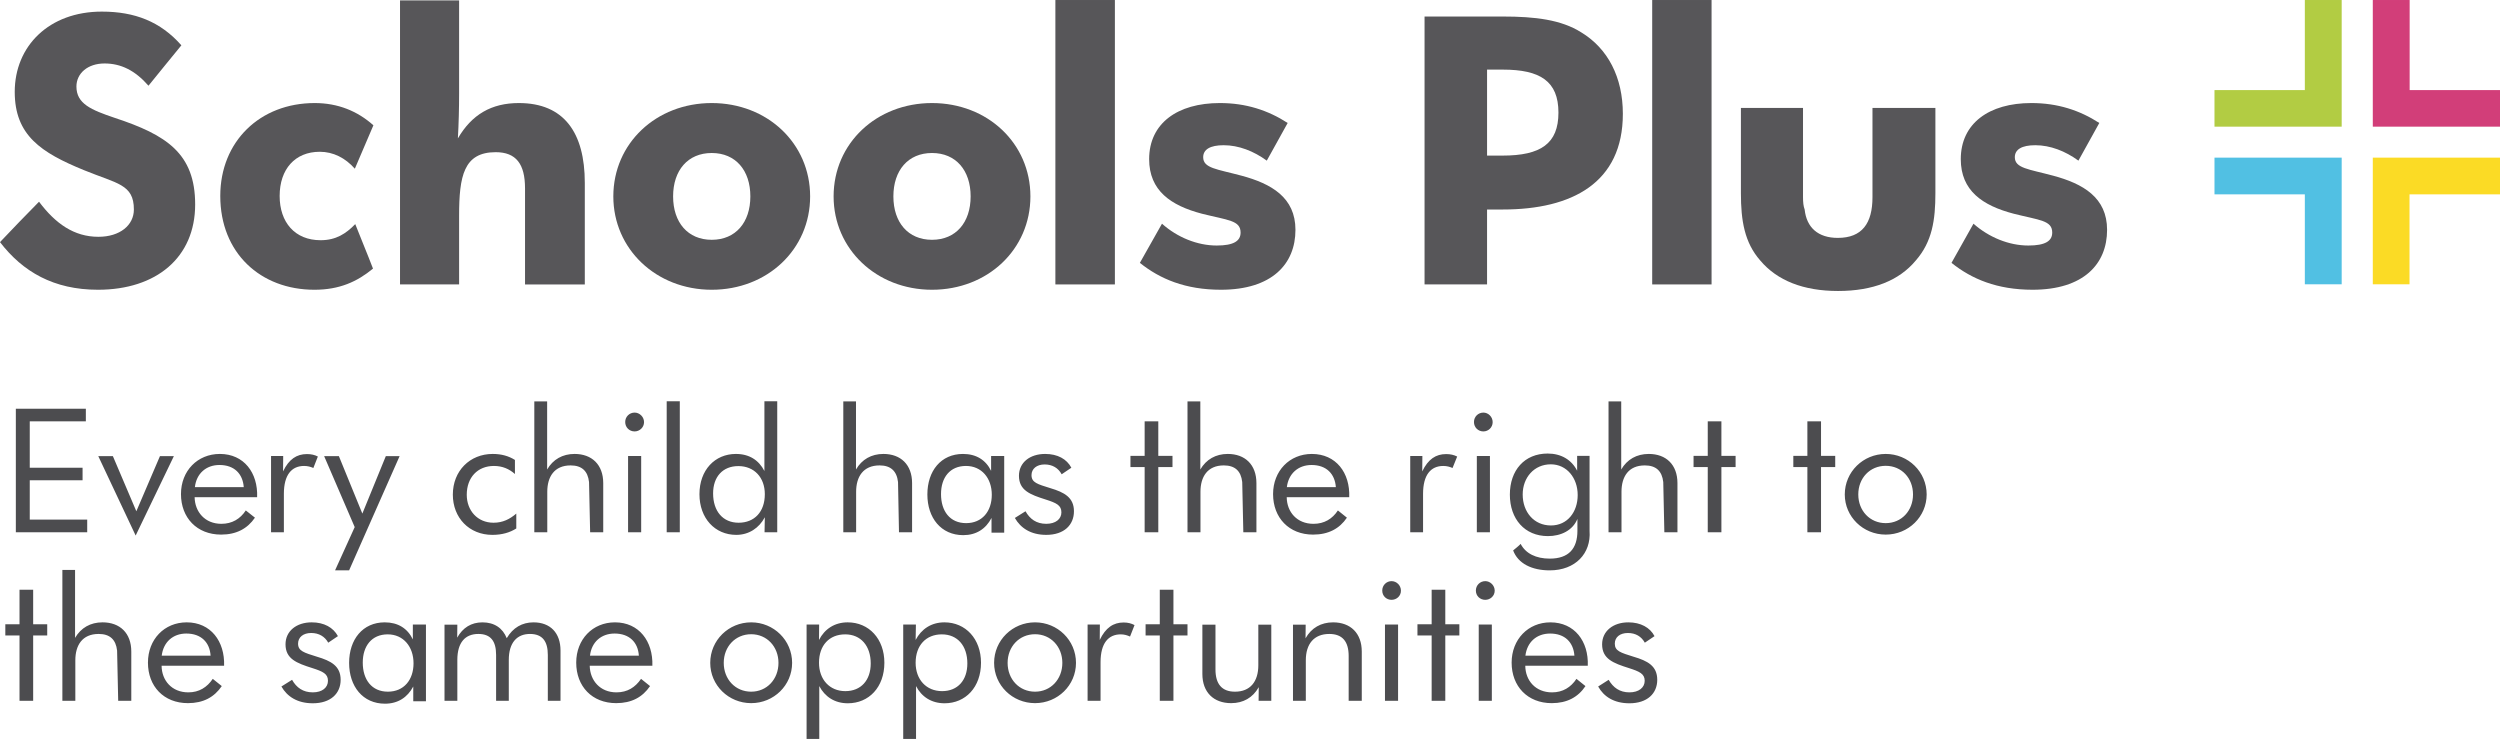 <?xml version="1.0" encoding="UTF-8"?> <svg xmlns="http://www.w3.org/2000/svg" xmlns:xlink="http://www.w3.org/1999/xlink" xml:space="preserve" width="73.277mm" height="21.658mm" version="1.1" style="shape-rendering:geometricPrecision; text-rendering:geometricPrecision; image-rendering:optimizeQuality; fill-rule:evenodd; clip-rule:evenodd" viewBox="0 0 18318 5414"> <defs> <style type="text/css"> .fil4 {fill:#FBDB25;fill-rule:nonzero} .fil1 {fill:#D23E79;fill-rule:nonzero} .fil3 {fill:#B2CC43;fill-rule:nonzero} .fil2 {fill:#51C0E3;fill-rule:nonzero} .fil0 {fill:#575659;fill-rule:nonzero} .fil5 {fill:#4C4C4F;fill-rule:nonzero} </style> </defs> <g id="Layer_x0020_1">  <path class="fil0" d="M842 864c-175,-59 -282,-104 -282,-230 0,-96 82,-169 206,-169 119,0 223,50 322,163 79,-99 161,-197 241,-296 -153,-174 -342,-247 -583,-247 -387,0 -638,253 -638,588 0,318 192,445 508,574 241,99 365,102 365,288 0,115 -102,200 -260,200 -178,0 -314,-96 -435,-257 -97,99 -193,197 -286,296 167,217 393,349 718,349 427,0 712,-236 712,-625 0,-375 -212,-510 -588,-634z"></path> <path class="fil0" d="M2343 1112c99,0 187,45 257,124 46,-107 91,-211 136,-318 -116,-104 -260,-163 -430,-163 -401,0 -692,281 -692,681 0,417 294,687 690,687 183,0 313,-59 429,-155 -42,-110 -87,-216 -130,-326 -68,70 -141,118 -254,118 -189,0 -300,-132 -300,-324 0,-197 113,-324 294,-324z"></path> <path class="fil0" d="M3802 755c-201,0 -345,84 -447,259 6,-107 9,-220 9,-330l0 -681 -433 0 0 2081 433 0 0 -504c0,-290 34,-465 268,-465 150,0 215,87 215,265l0 704 438 0 0 -744c0,-369 -153,-585 -483,-585z"></path> <path class="fil0" d="M5215 1757c-175,0 -283,-127 -283,-318 0,-191 108,-318 283,-318 175,0 283,127 283,318 0,191 -108,318 -283,318zm0 -1002c-407,0 -721,295 -721,684 0,386 314,684 721,684 407,0 721,-295 721,-684 0,-389 -314,-684 -721,-684z"></path> <path class="fil0" d="M6829 1757c-175,0 -283,-127 -283,-318 0,-191 108,-318 283,-318 175,0 283,127 283,318 0,191 -108,318 -283,318zm0 -1002c-407,0 -721,295 -721,684 0,386 314,684 721,684 407,0 721,-295 721,-684 0,-389 -314,-684 -721,-684z"></path> <polygon class="fil0" points="7733,2084 8169,2084 8169,0 7733,0 "></polygon> <path class="fil0" d="M9096 1287c-178,-48 -280,-54 -280,-135 0,-57 51,-88 150,-88 110,0 220,43 316,113l153 -276c-144,-93 -305,-146 -497,-146 -311,0 -518,149 -518,411 0,231 159,340 387,400 190,48 283,48 283,138 0,62 -51,95 -175,95 -141,0 -288,-59 -401,-160l-162 287c147,118 334,197 594,197 373,0 546,-188 546,-439 0,-237 -176,-338 -396,-397z"></path> <path class="fil0" d="M11009 1140l-113 0 0 -630 116 0c272,0 407,84 407,315 0,228 -130,315 -410,315zm577 -903c-147,-93 -339,-116 -574,-116l-574 0 0 1963 458 0 0 -549 116 0c506,0 879,-195 879,-701 0,-268 -110,-479 -305,-597z"></path> <polygon class="fil0" points="12106,2084 12541,2084 12541,0 12106,0 "></polygon> <path class="fil0" d="M13720 1445c0,191 -76,298 -254,298 -145,0 -229,-76 -243,-208 -9,-23 -12,-54 -12,-90l0 -654 -455 0 0 625c0,200 26,361 142,493 124,147 316,223 570,223 255,0 447,-76 569,-223 121,-138 144,-298 144,-493l0 -625 -461 0 0 654z"></path> <path class="fil0" d="M15043 1287c-178,-48 -280,-54 -280,-135 0,-57 51,-88 150,-88 110,0 220,43 316,113l153 -276c-144,-93 -305,-146 -498,-146 -310,0 -517,149 -517,411 0,231 159,340 388,400 189,48 282,48 282,138 0,62 -51,95 -175,95 -141,0 -288,-59 -402,-160l-161 287c147,118 334,197 594,197 373,0 546,-188 546,-439 0,-237 -176,-338 -396,-397z"></path> <polygon class="fil1" points="17656,660 17656,0 17386,0 17386,660 17386,928 17656,928 18318,928 18318,660 "></polygon> <polygon class="fil2" points="16226,1155 16226,1424 16888,1424 16888,2083 17158,2083 17158,1424 17158,1155 16888,1155 "></polygon> <polygon class="fil3" points="17158,928 17158,660 17158,0 16888,0 16888,660 16226,660 16226,928 16888,928 "></polygon> <polygon class="fil4" points="17386,1155 17386,1424 17386,2083 17655,2083 17655,1424 18318,1424 18318,1155 17655,1155 "></polygon> <path class="fil5" d="M143 4656l0 479 100 0 0 -479 103 0 0 -82 -103 0 0 -253 -100 0 0 253 -104 0 0 82 104 0zm314 479l95 0 0 -297c0,-109 50,-193 171,-193 82,0 126,41 135,122l8 368 96 0 0 -361c0,-135 -83,-214 -211,-214 -88,0 -158,40 -201,114l0 -498 -93 0 0 959zm727 -257l458 0c6,-179 -98,-318 -274,-318 -164,0 -284,125 -284,295 0,174 116,297 293,297 113,0 193,-44 248,-125 -22,-18 -44,-35 -66,-53 -42,62 -100,99 -179,99 -121,0 -195,-87 -196,-195zm1 -74c12,-99 82,-162 180,-162 109,0 172,65 178,162l-358 0zm877 226c42,74 117,123 230,123 131,0 204,-72 204,-172 0,-102 -72,-139 -173,-169 -96,-30 -139,-42 -139,-96 0,-47 38,-78 96,-78 57,0 100,26 125,71l71 -48c-34,-63 -101,-101 -192,-101 -112,0 -192,64 -192,161 0,107 82,138 196,174 78,25 115,42 115,93 0,50 -42,85 -111,85 -72,0 -120,-35 -152,-92l-78 49zm1059 -454l-96 0 0 109c-39,-81 -109,-125 -206,-125 -161,0 -261,125 -261,297 0,172 100,299 263,299 94,0 165,-46 207,-126l0 108 93 0 0 -562zm-91 284c0,122 -71,208 -188,208 -119,0 -184,-89 -184,-213 0,-121 65,-207 183,-207 114,0 189,90 189,212zm227 275l94 0 0 -300c0,-128 58,-190 154,-190 91,0 130,53 130,154l0 336 93 0 0 -300c0,-126 60,-190 155,-190 91,0 131,53 131,154l0 336 93 0 0 -368c0,-130 -75,-207 -198,-207 -83,0 -151,39 -196,116 -29,-73 -90,-116 -178,-116 -82,0 -144,39 -185,112 1,-31 1,-64 1,-95l-94 0 0 558zm1064 -257l459 0c6,-179 -98,-318 -274,-318 -164,0 -284,125 -284,295 0,174 116,297 293,297 113,0 193,-44 248,-125 -22,-18 -44,-35 -66,-53 -42,62 -100,99 -180,99 -120,0 -194,-87 -196,-195zm2 -74c11,-99 82,-162 180,-162 109,0 172,65 178,162l-358 0zm1181 348c166,0 300,-131 300,-295 0,-166 -135,-297 -300,-297 -165,0 -300,131 -300,297 0,164 134,295 300,295zm0 -84c-116,0 -201,-91 -201,-211 0,-119 85,-210 201,-210 115,0 200,91 200,210 0,120 -85,211 -200,211zm406 346l93 0 0 -387c41,78 113,126 209,126 155,0 268,-118 268,-297 0,-175 -113,-296 -269,-296 -96,0 -169,49 -210,129l1 -113 -92 0 0 838zm91 -558c0,-127 75,-208 192,-208 114,0 187,84 187,213 0,124 -72,203 -186,203 -115,0 -193,-85 -193,-208zm617 558l94 0 0 -387c40,78 113,126 209,126 154,0 267,-118 267,-297 0,-175 -113,-296 -268,-296 -96,0 -169,49 -211,129l2 -113 -93 0 0 838zm91 -558c0,-127 76,-208 192,-208 115,0 187,84 187,213 0,124 -71,203 -185,203 -116,0 -194,-85 -194,-208zm875 296c166,0 300,-131 300,-295 0,-166 -135,-297 -300,-297 -165,0 -300,131 -300,297 0,164 134,295 300,295zm0 -84c-116,0 -201,-91 -201,-211 0,-119 85,-210 201,-210 115,0 200,91 200,210 0,120 -85,211 -200,211zm385 67l95 0 0 -283c0,-139 57,-204 148,-204 26,0 48,7 68,16l33 -84c-23,-12 -48,-19 -80,-19 -75,0 -132,38 -175,128l1 -113 -90 0 0 559zm529 -479l0 479 100 0 0 -479 103 0 0 -82 -103 0 0 -253 -100 0 0 253 -104 0 0 82 104 0zm817 -79l-95 0 0 297c0,120 -59,194 -171,194 -96,0 -143,-56 -143,-163l0 -328 -96 0 0 361c0,135 83,214 211,214 88,0 159,-40 202,-117 -1,34 -1,68 -1,100l93 0 0 -558zm159 558l94 0 0 -297c0,-120 60,-193 172,-193 96,0 142,55 142,162l0 328 96 0 0 -361c0,-135 -83,-214 -210,-214 -88,0 -159,40 -202,117 1,-34 1,-68 1,-100l-93 0 0 558zm674 0l96 0 0 -559 -96 0 0 559zm-20 -808c0,40 31,68 68,68 37,0 69,-28 69,-67 0,-39 -32,-70 -69,-70 -37,0 -68,30 -68,69zm362 329l0 479 100 0 0 -479 103 0 0 -82 -103 0 0 -253 -100 0 0 253 -104 0 0 82 104 0zm345 479l96 0 0 -559 -96 0 0 559zm-21 -808c0,40 31,68 69,68 36,0 69,-28 69,-67 0,-39 -33,-70 -69,-70 -38,0 -69,30 -69,69zm362 551l458 0c7,-179 -97,-318 -274,-318 -163,0 -284,125 -284,295 0,174 117,297 294,297 112,0 193,-44 247,-125 -22,-18 -44,-35 -66,-53 -41,62 -100,99 -179,99 -121,0 -195,-87 -196,-195zm1 -74c12,-99 82,-162 181,-162 109,0 171,65 178,162l-359 0zm533 226c41,74 116,123 229,123 131,0 204,-72 204,-172 0,-102 -71,-139 -173,-169 -96,-30 -138,-42 -138,-96 0,-47 37,-78 96,-78 57,0 99,26 124,71l71 -48c-33,-63 -101,-101 -192,-101 -111,0 -192,64 -192,161 0,107 82,138 196,174 78,25 116,42 116,93 0,50 -43,85 -112,85 -71,0 -119,-35 -152,-92l-77 49z"></path> <path class="fil5" d="M116 3900l523 0 0 -93 -421 0 0 -288 387 0 0 -92 -387 0 0 -340 411 0 0 -92 -513 0 0 905zm878 24l280 -582 -102 0 -173 404 -172 -404 -107 0 274 582zm432 -281l458 0c7,-179 -97,-317 -273,-317 -164,0 -285,124 -285,294 0,174 117,297 294,297 113,0 193,-44 248,-124 -23,-18 -45,-35 -67,-53 -41,62 -100,98 -179,98 -120,0 -194,-87 -196,-195zm2 -74c11,-98 81,-162 180,-162 109,0 171,65 178,162l-358 0zm558 331l94 0 0 -282c0,-139 57,-204 148,-204 26,0 48,6 68,15l33 -84c-23,-12 -48,-18 -80,-18 -75,0 -132,37 -175,127l1 -113 -89 0 0 559zm469 279l103 0 370 -837 -101 0 -172 421 -172 -421 -108 0 224 520 -144 317zm1328 -416c-48,41 -99,67 -167,67 -117,0 -196,-89 -196,-205 0,-126 79,-211 199,-211 63,0 112,22 154,59l0 -103c-46,-29 -99,-44 -163,-44 -167,0 -292,124 -292,298 0,170 120,295 290,295 70,0 128,-17 175,-47l0 -109zm132 137l95 0 0 -297c0,-109 51,-193 171,-193 82,0 126,41 135,122l8 368 96 0 0 -360c0,-135 -83,-214 -210,-214 -88,0 -158,40 -201,114l0 -499 -94 0 0 959zm687 0l96 0 0 -559 -96 0 0 559zm-21 -808c0,40 31,69 69,69 36,0 69,-29 69,-68 0,-39 -33,-70 -69,-70 -38,0 -69,30 -69,69zm304 808l96 0 0 -960 -96 0 0 960zm810 -960l-94 0 0 511c-41,-79 -110,-125 -209,-125 -154,0 -267,118 -267,295 0,176 113,298 270,298 92,0 167,-50 209,-129l-2 110 93 0 0 -960zm-91 681c0,129 -76,209 -192,209 -115,0 -187,-84 -187,-215 0,-122 71,-200 185,-200 116,0 194,83 194,206zm575 279l94 0 0 -297c0,-109 51,-193 172,-193 81,0 126,41 135,122l7 368 96 0 0 -360c0,-135 -83,-214 -210,-214 -88,0 -158,40 -201,114l0 -499 -93 0 0 959zm1179 -559l-96 0 0 109c-39,-80 -109,-124 -206,-124 -161,0 -261,124 -261,297 0,171 100,298 263,298 94,0 165,-45 207,-126l0 108 93 0 0 -562zm-91 284c0,122 -71,208 -188,208 -119,0 -184,-88 -184,-213 0,-121 65,-206 183,-206 114,0 189,89 189,211zm169 170c42,74 117,124 230,124 131,0 203,-73 203,-173 0,-101 -71,-139 -172,-169 -96,-30 -139,-41 -139,-96 0,-46 38,-78 96,-78 57,0 100,26 125,72l71 -48c-34,-64 -101,-101 -192,-101 -112,0 -192,63 -192,160 0,107 82,138 196,174 78,25 115,42 115,94 0,49 -42,84 -111,84 -72,0 -120,-35 -152,-92l-78 49zm951 -373l0 478 100 0 0 -478 104 0 0 -82 -104 0 0 -253 -100 0 0 253 -104 0 0 82 104 0zm314 478l95 0 0 -297c0,-109 51,-193 171,-193 82,0 126,41 135,122l8 368 96 0 0 -360c0,-135 -83,-214 -210,-214 -88,0 -158,40 -201,114l0 -499 -94 0 0 959zm727 -257l458 0c7,-179 -97,-317 -274,-317 -163,0 -284,124 -284,294 0,174 117,297 293,297 113,0 194,-44 248,-124 -22,-18 -44,-35 -66,-53 -41,62 -100,98 -179,98 -121,0 -195,-87 -196,-195zm1 -74c12,-98 82,-162 181,-162 109,0 171,65 178,162l-359 0zm904 331l94 0 0 -282c0,-139 57,-204 148,-204 26,0 48,6 68,15l34 -84c-24,-12 -49,-18 -81,-18 -75,0 -132,37 -175,127l1 -113 -89 0 0 559zm488 0l96 0 0 -559 -96 0 0 559zm-21 -808c0,40 31,69 69,69 36,0 68,-29 68,-68 0,-39 -32,-70 -68,-70 -38,0 -69,30 -69,69zm847 798l0 -550 -91 0 0 109c-41,-81 -118,-126 -216,-126 -170,0 -277,123 -277,301 0,178 108,304 279,304 96,0 182,-42 216,-126l0 87c0,131 -64,204 -203,204 -100,0 -176,-37 -213,-108 -16,17 -35,31 -55,48 36,96 137,146 268,146 188,0 304,-124 292,-289zm-87 -263c0,124 -75,223 -196,223 -124,0 -207,-98 -207,-227 0,-124 84,-221 206,-221 117,0 197,100 197,225zm226 273l95 0 0 -297c0,-109 50,-193 171,-193 82,0 126,41 135,122l8 368 96 0 0 -360c0,-135 -83,-214 -210,-214 -89,0 -159,40 -202,114l0 -499 -93 0 0 959zm727 -478l0 478 100 0 0 -478 104 0 0 -82 -104 0 0 -253 -100 0 0 253 -104 0 0 82 104 0zm730 0l0 478 100 0 0 -478 104 0 0 -82 -104 0 0 -253 -100 0 0 253 -103 0 0 82 103 0zm574 495c166,0 300,-131 300,-294 0,-166 -135,-297 -300,-297 -165,0 -300,131 -300,297 0,163 134,294 300,294zm0 -84c-116,0 -201,-91 -201,-210 0,-120 85,-210 201,-210 116,0 200,90 200,210 0,119 -84,210 -200,210z"></path> </g> </svg> 